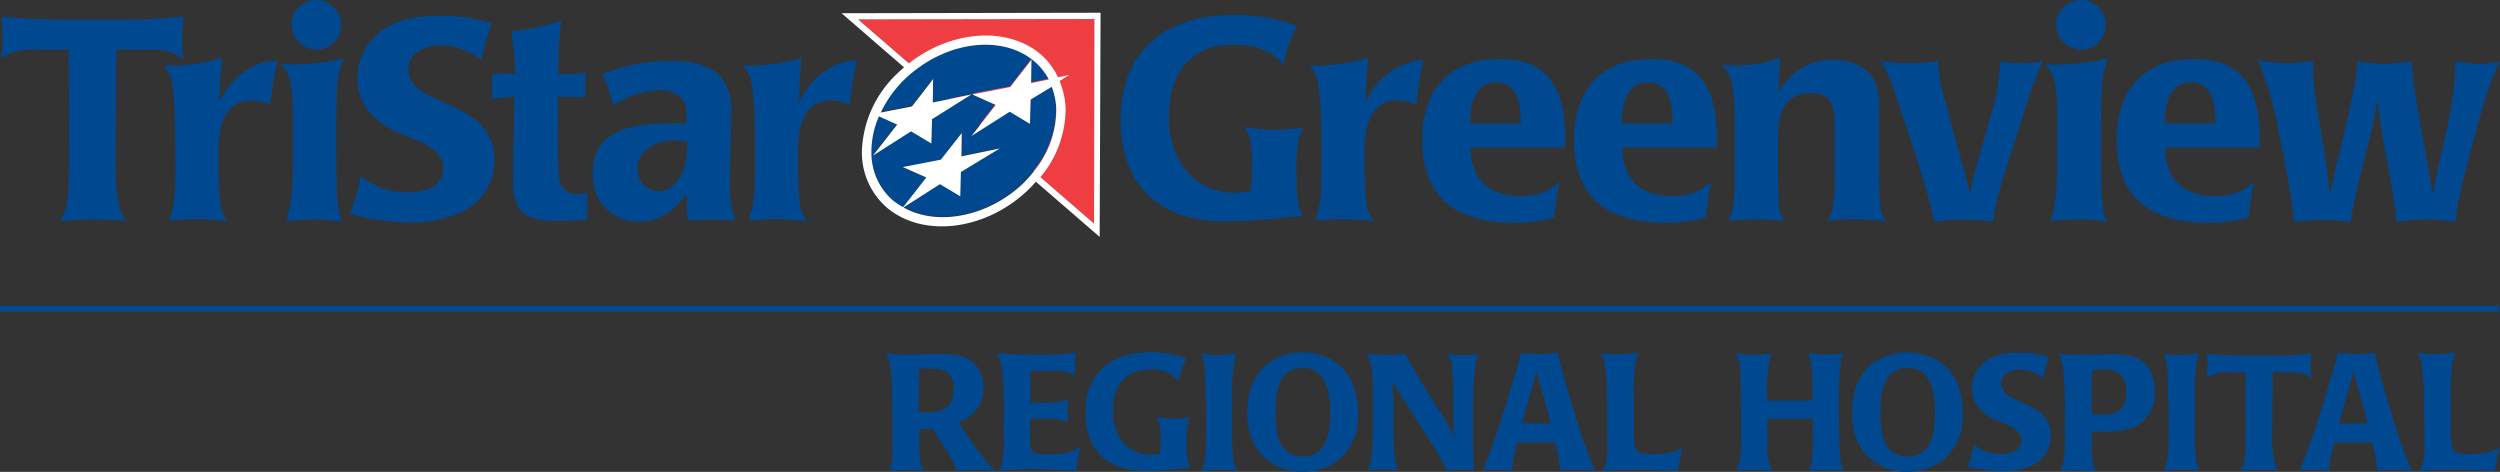 <svg xmlns="http://www.w3.org/2000/svg" viewBox="0 0 411.88 77.74"><rect x="0" y="0" width="411.88" height="77.74" fill="#333333" stroke="none"/><defs><style>.cls-1{fill:#004990;}.cls-2{fill:#ef3e42;}.cls-3{fill:#fff;}</style></defs><title>TRI_H_GreenviewRegionalHospital_logoSVG_c</title><g id="Layer_2" data-name="Layer 2"><g id="base"><path class="cls-1" d="M23.78,8.18H19.17c0,5.73-.14,11.42-.14,17.15,0,2.87,0,6.77.85,9.49a6.07,6.07,0,0,0,.8,1.55c-1.74-.14-3.52-.24-5.26-.24s-3.76.14-5.64.33a6.06,6.06,0,0,0,.89-1.5c.8-2.21.71-8.22.71-10.81V20.63c0-4.14,0-8.32-.09-12.45-1.65,0-3.34,0-5,0C4,8.13,2.07,8.27.23,9.68.33,8.55.42,7.43.42,6.3S.33,3.95.28,2.77c3.62.28,7.19.47,10.86.47h8.08c2.21,0,4.46,0,6.67-.19,1.46-.09,2.87-.23,4.32-.33C30.12,3.95,30,5.22,30,6.44s.09,2.26.19,3.38C28.2,8.13,26.27,8.18,23.78,8.18Z"/><path class="cls-1" d="M44.52,17.2a9.88,9.88,0,0,0-3.05-.66c-4.79,0-5.5,4.89-5.5,8.6,0,2,0,8,.61,9.73a5,5,0,0,0,1,1.55c-1.79-.14-3.52-.33-5.31-.33-1.46,0-2.91.14-4.37.24,1.13-3.38,1-6.2,1-9.73,0-2.91.09-11.61-.85-14a5.47,5.47,0,0,0-1.13-1.79,30.29,30.29,0,0,0,9.68-1.27c-.28,2.44-.38,4.89-.42,7.33a11.81,11.81,0,0,1,6.39-6.3A12.12,12.12,0,0,1,45.74,10,54.09,54.09,0,0,0,44.52,17.2Z"/><path class="cls-1" d="M55.77,12.31a26,26,0,0,0-.28,3.85c-.09,2.11-.09,4.28-.09,6.39,0,2.54,0,5.08.09,7.61a29,29,0,0,0,.28,4.51,8.74,8.74,0,0,0,.61,1.88A27.65,27.65,0,0,0,52,36.14c-1.6,0-3.24.14-4.84.28,1.27-3.76,1.08-9,1.08-13,0-2.73.38-10-1.22-11.94a7.21,7.21,0,0,0-.85-.85,41.33,41.33,0,0,0,10.48-1A17.14,17.14,0,0,0,55.77,12.31ZM52.11,8.18A4.19,4.19,0,0,1,48,4.09,4.15,4.15,0,0,1,52.11,0a4.09,4.09,0,0,1,0,8.18Z"/><path class="cls-1" d="M76.12,34.92a20.71,20.71,0,0,1-8.6,1.74,43.49,43.49,0,0,1-9.87-1.41A35.78,35.78,0,0,0,59.44,29a11.77,11.77,0,0,0,8,2.68c2.54,0,5.59-.89,5.59-3.95,0-3.81-5.59-4.84-8.41-6.34-3.52-1.88-5.73-4.51-5.73-8.6a9.32,9.32,0,0,1,2.16-6c3-3.48,7.1-4.18,11.47-4.18A27.24,27.24,0,0,1,81,3.85c-.71,2-1.22,3.95-1.74,6a11.27,11.27,0,0,0-6.72-2.4c-2.26,0-5.26,1.17-5.26,3.9,0,6.63,14.19,4.56,14.19,15.18A9.39,9.39,0,0,1,76.12,34.92Z"/><path class="cls-1" d="M96.75,36.19c-1.6.09-3.15.19-4.75.19-2.82,0-6.3-.24-7.14-3.53a7.55,7.55,0,0,1-.33-2V29c0-4.32.19-8.69.19-13-1.22,0-2.49.14-3.71.28,0-1.41.09-2.82.09-4.23,1.22.09,2.49.14,3.71.14a34.52,34.52,0,0,0-.61-7,35.67,35.67,0,0,0,8.27-1.83A69.19,69.19,0,0,0,92,12.22h.89q1.83,0,3.67-.14-.14,2-.14,3.95c-1.5,0-3-.09-4.51-.09,0,2,0,3.95,0,5.92,0,1.55-.09,7,.42,8.32A2.7,2.7,0,0,0,95,32a8.22,8.22,0,0,0,1.83-.28A36.06,36.06,0,0,0,96.75,36.19Z"/><path class="cls-1" d="M117,36.19q-1.83,0-3.67.14a23.51,23.51,0,0,1-.14-4.46c-2.07,2.77-4.32,4.65-8,4.65a7.42,7.42,0,0,1-7.1-4.89,10.78,10.78,0,0,1-.42-3.24c0-7.94,8.46-8.08,14.33-8.08h1.13c0-1.08.09-2.73-.52-3.71a4.55,4.55,0,0,0-3.95-1.74A15.48,15.48,0,0,0,101,17.39a24.78,24.78,0,0,0-1.74-5.17c1.36-.47,2.68-1,4-1.32a32.31,32.31,0,0,1,7.38-.85c3.2,0,6.91.56,8.74,3.52a8.89,8.89,0,0,1,1.08,5c0,4-.19,8-.19,12.08a14.49,14.49,0,0,0,.89,5.64Q119.09,36.19,117,36.19Zm-6-13.06c-2.73,0-6,1.6-6,4.75a3.61,3.61,0,0,0,3.57,3.62c2.07,0,3.57-2.07,4.14-3.85a15.24,15.24,0,0,0,.52-4.37A17.47,17.47,0,0,0,111,23.12Z"/><path class="cls-1" d="M140,17.2a9.87,9.87,0,0,0-3.05-.66c-4.79,0-5.5,4.89-5.5,8.6,0,2,0,8,.61,9.73a5,5,0,0,0,1,1.55c-1.79-.14-3.52-.33-5.31-.33-1.46,0-2.91.14-4.37.24,1.13-3.38,1-6.2,1-9.73,0-2.91.09-11.61-.85-14a5.49,5.49,0,0,0-1.13-1.79,30.29,30.29,0,0,0,9.68-1.27c-.28,2.44-.38,4.89-.42,7.33a11.82,11.82,0,0,1,6.39-6.3,12.12,12.12,0,0,1,3.15-.66A54.09,54.09,0,0,0,140,17.2Z"/><path class="cls-2" d="M180.24,36.83c0-2.06.06-32.75.06-33.71l-38.92.07Z"/><path class="cls-1" d="M174,17.91a11.21,11.21,0,0,0-.75-3.75l-3.49,2.11-.1,4-3.34-2-6.3,4,4-5.12-3.87-1.73,6.26-1.21,3.49-4.49-.05,3.84,2.92-.6a10,10,0,0,0-2.29-2.9c-4.89-4.27-13.25-3.59-19.59,1.26-.27.21-.55.42-.81.64s-.75.65-1.11,1a19.18,19.18,0,0,0-3.91,5.42l5.13-1L153.72,13l-.05,3.84,6.32-1.3-6.41,3.87-.1,4-3.35-2-6.29,4,4-5.12-3-1.35a14.49,14.49,0,0,0-1.24,6.12A10.34,10.34,0,0,0,147.09,33a10.65,10.65,0,0,0,1.67,1.17l3.81-4.88-3.87-1.72L155,26.31l3.49-4.49-.05,3.84,6.32-1.3-6.41,3.88-.1,4-3.35-2-6,3.84c5.56,3.15,13.94,1.54,19.74-4.14.35-.35.68-.71,1-1.07s.44-.52.65-.78A16,16,0,0,0,174,17.91Z"/><path class="cls-3" d="M181.32,2.1h-.51l-42.16.08,10.29,8.91c-.34.3-.69.6-1,.92A18.4,18.4,0,0,0,142,24.87c0,.13,0,.27,0,.41a12,12,0,0,0,4,8.82c6,5.23,16.57,3.9,23.58-3,.38-.37.74-.77,1.09-1.16l10.5,9.09ZM148.86,34.18l6-3.84,3.35,2,.1-4,6.41-3.88-6.32,1.3.05-3.84L155,26.31l-6.26,1.21,3.87,1.72-3.81,4.88A10.65,10.65,0,0,1,147.09,33a10.34,10.34,0,0,1-3.52-7.71,14.49,14.49,0,0,1,1.24-6.12l3,1.35-4,5.12,6.29-4,3.35,2,.1-4L160,15.59l-6.32,1.3.05-3.84-3.49,4.49-5.13,1A19.18,19.18,0,0,1,149,13.1c.36-.35.73-.68,1.11-1h0c.26-.22.53-.43.8-.63,6.33-4.86,14.7-5.54,19.6-1.27a10,10,0,0,1,2.29,2.9l-2.92.6.05-3.84-3.49,4.49-6.26,1.21,3.87,1.73-4,5.12,6.3-4,3.34,2,.1-4,3.49-2.11a11.21,11.21,0,0,1,.75,3.75,16,16,0,0,1-3.78,10.28h0c-.21.26-.42.53-.65.78s-.65.73-1,1.07C162.8,35.72,154.43,37.33,148.86,34.18Zm31.38,2.65-8.83-7.65a17.53,17.53,0,0,0,4.15-11.33,12.68,12.68,0,0,0-1-4.5l1.61-1-1.86.38A11.59,11.59,0,0,0,171.52,9C166,4.25,156.67,5,149.75,10.44L141.38,3.2l38.92-.07C180.3,4.08,180.25,34.78,180.24,36.83Z"/></g><g id="Variable"><path class="cls-1" d="M214,22.65a27.36,27.36,0,0,0-.38,6.2c0,2.4,0,4.56.94,6.77-2.16.09-4.28.38-6.44.56s-4.18.28-6.3.28c-10.76,0-17.2-5.87-17.2-16.73,0-11.56,7.66-17.25,18.47-17.25a29.65,29.65,0,0,1,10.53,1.74c-.42,1-.89,2-1.27,3.05s-.66,2.3-.94,3.43c-1.88-2.63-5.12-3.34-8.18-3.34-7.14,0-10.62,4.7-10.62,11.56a14.27,14.27,0,0,0,2.35,8.6,10,10,0,0,0,8.27,4.23,28.26,28.26,0,0,0,2.87-.28c0-1.5.14-3.05.14-4.56s0-4.09-.89-5.41a3.24,3.24,0,0,0-.52-.61,36.58,36.58,0,0,0,5,.52,41.85,41.85,0,0,0,4.84-.38A6.89,6.89,0,0,0,214,22.65Z"/><path class="cls-1" d="M233.34,17.2a9.87,9.87,0,0,0-3.05-.66c-4.79,0-5.5,4.89-5.5,8.6,0,2,0,8,.61,9.73a5,5,0,0,0,1,1.55c-1.79-.14-3.52-.33-5.31-.33-1.46,0-2.91.14-4.37.24,1.13-3.38,1-6.2,1-9.73,0-2.91.09-11.61-.85-14a5.48,5.48,0,0,0-1.13-1.79,30.29,30.29,0,0,0,9.68-1.27c-.28,2.44-.38,4.89-.42,7.33a11.82,11.82,0,0,1,6.39-6.3,12.12,12.12,0,0,1,3.15-.66A54.17,54.17,0,0,0,233.34,17.2Z"/><path class="cls-1" d="M242.29,24.3c0,5.17,3,8,8.08,8,2.68,0,4.65-.52,6.53-2.4-.38,2-.66,3.9-.85,5.92a24,24,0,0,1-6.3.89c-9.31,0-15.41-3.57-15.41-13.68,0-8.22,4.42-13.3,12.78-13.3,5.92,0,9.31,2.63,10.43,8.65a31.08,31.08,0,0,1,.28,5.92ZM250.56,20c0-2.77-.52-6.44-4.09-6.44s-4.28,3.9-4.28,6.77h8.37Z"/><path class="cls-1" d="M267.29,24.3c0,5.17,3,8,8.08,8,2.68,0,4.65-.52,6.53-2.4-.38,2-.66,3.9-.85,5.92a24,24,0,0,1-6.3.89c-9.31,0-15.42-3.57-15.42-13.68,0-8.22,4.42-13.3,12.78-13.3,5.92,0,9.31,2.63,10.43,8.65a31.08,31.08,0,0,1,.28,5.92ZM275.56,20c0-2.77-.52-6.44-4.09-6.44s-4.28,3.9-4.28,6.77h8.37Z"/><path class="cls-1" d="M305.45,36.09c-1.46,0-3,.14-4.42.28a5.44,5.44,0,0,0,.85-1.74,25.55,25.55,0,0,0,.38-6V25.33c0-1.17,0-2.4,0-3.57,0-3.05.24-6.44-3.85-6.44-5.5,0-5.5,5-5.5,9.07,0,2.54,0,5.08.09,7.61a12.67,12.67,0,0,0,.14,2.3,6.53,6.53,0,0,0,.8,2.07c-1.5-.09-3-.24-4.46-.24s-3.15.09-4.75.24a7.08,7.08,0,0,0,.71-2c.52-2.58.33-6.58.38-9.26,0-1.22,0-2.4,0-3.62,0-2.16,0-7.24-.94-9.16a4.35,4.35,0,0,0-1.36-1.55c2.68,0,5.64.09,8.22-.75l1.55-.56a52.17,52.17,0,0,0-.24,5.45v.23c2.07-3.38,5-5.31,9-5.31,2.82,0,5.87,1.17,7,3.95a13.76,13.76,0,0,1,.52,5V28.1c0,1.6,0,5.69.47,7.14a4.57,4.57,0,0,0,.71,1.22A48.8,48.8,0,0,0,305.45,36.09Z"/><path class="cls-1" d="M334.52,15.23c-.8,2.4-1.55,4.84-2.3,7.24-1.46,4.61-3.15,9.16-3.9,14-1.65-.14-3.34-.28-5-.28a38.8,38.8,0,0,0-4.65.33,114.22,114.22,0,0,0-3.76-13c-.85-2.68-1.74-5.31-2.63-8-.28-.85-.52-1.69-.89-2.54a13.14,13.14,0,0,0-1.6-2.87c1.6.14,3.24.33,4.84.33a40.35,40.35,0,0,0,4.75-.38c0,.33,0,.71,0,1,0,2.26,1,5.17,1.55,7.33.66,2.44,1.32,4.93,2,7.38.56,2,1.22,4,1.6,6.11.89-4.32,2.3-8.51,3.43-12.74a30.47,30.47,0,0,0,1.5-7.94c0-.38,0-.75,0-1.13a14,14,0,0,0,3.43.38,24.23,24.23,0,0,0,3.66-.38C335.83,11.8,335.13,13.49,334.52,15.23Z"/><path class="cls-1" d="M346.5,12.31a26,26,0,0,0-.28,3.85c-.09,2.11-.09,4.28-.09,6.39,0,2.54,0,5.08.09,7.61a29,29,0,0,0,.28,4.51,8.74,8.74,0,0,0,.61,1.88,27.65,27.65,0,0,0-4.42-.42c-1.6,0-3.24.14-4.84.28,1.27-3.76,1.08-9,1.08-13,0-2.73.38-10-1.22-11.94a7.2,7.2,0,0,0-.85-.85,41.33,41.33,0,0,0,10.48-1A17.09,17.09,0,0,0,346.5,12.31Zm-3.67-4.14a4.19,4.19,0,0,1-4.09-4.09A4.15,4.15,0,0,1,342.84,0a4.09,4.09,0,1,1,0,8.18Z"/><path class="cls-1" d="M356.7,24.3c0,5.17,3,8,8.08,8,2.68,0,4.65-.52,6.53-2.4-.38,2-.66,3.9-.85,5.92a24,24,0,0,1-6.3.89c-9.31,0-15.42-3.57-15.42-13.68,0-8.22,4.42-13.3,12.78-13.3,5.92,0,9.31,2.63,10.43,8.65a31.08,31.08,0,0,1,.28,5.92ZM365,20c0-2.77-.52-6.44-4.09-6.44s-4.28,3.9-4.28,6.77H365Z"/><path class="cls-1" d="M409.35,16.68c-.89,2.82-1.64,5.73-2.4,8.6-.71,2.63-1.41,5.26-1.93,7.94-.24,1.13-.33,2.21-.52,3.34a28.18,28.18,0,0,0-4.42-.42,48.78,48.78,0,0,0-5.26.38c-.33-3.48-.94-6.86-1.6-10.29-.61-3.24-1.13-6.53-1.65-9.82a43,43,0,0,1-1.27,6.86c-1.08,4.42-2.44,8.84-3,13.35a36.61,36.61,0,0,0-4.56-.42,40.46,40.46,0,0,0-4.75.38c-.42-3.71-1.08-7.38-1.79-11-.61-3.1-1.17-6.25-2-9.31A58.68,58.68,0,0,0,372,9.92a27.18,27.18,0,0,0,4.75.52,33.55,33.55,0,0,0,4.32-.38,12.34,12.34,0,0,0,0,1.32,46,46,0,0,0,.89,7.61c.28,1.83.56,3.67.89,5.5.47,2.58.71,5.17,1,7.75.42-2.3,1-4.56,1.55-6.86.33-1.22.56-2.49.85-3.71.56-2.35,1.08-4.65,1.55-7a36.58,36.58,0,0,0,.61-4.56,33.65,33.65,0,0,0,4.32.42,36.6,36.6,0,0,0,4.51-.42c.75,7.43,2.44,14.71,3.57,22.09.28-1.69.61-3.43,1-5.12,1.27-5.64,2.73-11.14,2.73-17a23.24,23.24,0,0,0,3.57.47,20.48,20.48,0,0,0,3.76-.42A41.36,41.36,0,0,0,409.35,16.68Z"/><polygon class="cls-1" points="411.77 51.35 0 51.35 0 50.35 411.77 50.35 411.77 51.35 411.77 51.35"/><path class="cls-1" d="M160.74,77.39c-1.05,0-2.08.08-3.13.16-.22-.57-.43-1.13-.7-1.67a58.19,58.19,0,0,0-3.27-5.21h-2.19v1.08a23.57,23.57,0,0,0,.24,4.59,6.3,6.3,0,0,0,.46,1.19c-.89-.05-1.75-.11-2.65-.11s-2,.05-3,.14A7.24,7.24,0,0,0,147,73.9c0-1.78,0-3.59,0-5.37s0-3.64-.11-5.45a22,22,0,0,0-.3-3.27,5.68,5.68,0,0,0-.59-1.59c1.13.11,2.27.19,3.43.19,1.78,0,3.54-.11,5.32-.11,2.65,0,5.48.27,6.75,3a6,6,0,0,1,.51,2.56,5.54,5.54,0,0,1-4.1,5.59,46,46,0,0,0,6,8.12C162.87,77.47,161.82,77.39,160.74,77.39Zm-8-16.66h-1.3c-.05,2.38-.08,4.78-.11,7.15.46,0,.94.05,1.4.05,2.65,0,4.4-.81,4.4-3.75C157.15,61,155.45,60.73,152.75,60.73Z"/><path class="cls-1" d="M177.28,77.57c-2.27-.13-4.54-.27-6.8-.27-2,0-3.94.08-5.91.22a5.28,5.28,0,0,0,.49-1.05c.43-1.32.27-4.29.27-5.61,0-1.05.05-2.08.05-3.13q0-1.9-.08-3.81a20.52,20.52,0,0,0-.35-3.86,7.41,7.41,0,0,0-.73-1.86q3.24.24,6.48.24a50,50,0,0,0,5.7-.22l.84-.11a34.71,34.71,0,0,0-.19,3.75,5.64,5.64,0,0,0-3.56-.76c-1.24,0-2.51,0-3.75.05v5.18h1.81a13.15,13.15,0,0,0,4.48-.51,9.94,9.94,0,0,0-.19,1.78,15.67,15.67,0,0,0,.14,1.94,8.84,8.84,0,0,0-4.1-.57c-.73,0-1.46,0-2.19,0,0,.89,0,1.78,0,2.65s-.19,2.65.84,3.08a7.47,7.47,0,0,0,1.92.13c1.86,0,4.16.05,5.59-1.38A34.79,34.79,0,0,0,177.28,77.57Z"/><path class="cls-1" d="M195.71,69.64a15.68,15.68,0,0,0-.22,3.56,9,9,0,0,0,.54,3.89c-1.24.05-2.46.22-3.7.32s-2.4.16-3.62.16c-6.18,0-9.88-3.37-9.88-9.61,0-6.64,4.4-9.91,10.61-9.91a17,17,0,0,1,6,1c-.24.59-.51,1.16-.73,1.76s-.38,1.32-.54,2a5.5,5.5,0,0,0-4.7-1.92c-4.1,0-6.1,2.7-6.1,6.64a8.2,8.2,0,0,0,1.35,4.94,5.71,5.71,0,0,0,4.75,2.43,16,16,0,0,0,1.65-.16c0-.86.08-1.75.08-2.62a6.05,6.05,0,0,0-.51-3.1,1.9,1.9,0,0,0-.3-.35,20.83,20.83,0,0,0,2.89.3,24.19,24.19,0,0,0,2.78-.22A4,4,0,0,0,195.71,69.64Z"/><path class="cls-1" d="M201,77.36a23.65,23.65,0,0,0-3.08.24,7.59,7.59,0,0,0,.57-1.73,16.76,16.76,0,0,0,.16-2.29c.05-1.3.05-2.59.05-3.89,0-2.16-.05-4.32-.11-6.5a26.87,26.87,0,0,0-.24-3.59,4.81,4.81,0,0,0-.51-1.35,20.17,20.17,0,0,0,2.83.27,22.13,22.13,0,0,0,3-.32,23.93,23.93,0,0,0-.65,6.34v6a32.73,32.73,0,0,0,.27,5.64,4.51,4.51,0,0,0,.57,1.4A25.66,25.66,0,0,0,201,77.36Z"/><path class="cls-1" d="M220.61,75.74a8.17,8.17,0,0,1-1.67,1,9.77,9.77,0,0,1-4.37,1,9,9,0,0,1-7.86-4.35,11.67,11.67,0,0,1-1.21-5.51c0-3.51,1.3-7.1,4.62-8.77a10.1,10.1,0,0,1,4.45-1.05,10.25,10.25,0,0,1,2.4.3c4.94,1.21,6.77,5.07,6.77,9.91A9.43,9.43,0,0,1,220.61,75.74Zm-10.45-7.83c0,3.24.32,7.29,4.54,7.29,3.94,0,4.45-4,4.45-7.1s-.41-7.48-4.51-7.48S210.16,64.75,210.16,67.91Z"/><path class="cls-1" d="M242.69,68.26v4c0,1.75.05,3.51.13,5.26a18.38,18.38,0,0,0-2.11-.16,16,16,0,0,0-2.27.22,33.1,33.1,0,0,0-2.08-3.7c-1.32-2.13-2.67-4.21-4-6.32-1-1.57-2.08-3.1-3-4.75a54.06,54.06,0,0,1,.22,6.61c0,1.4,0,2.81.05,4.21a18,18,0,0,0,.22,2.43,9.56,9.56,0,0,0,.46,1.48,17.58,17.58,0,0,0-2.37-.22,20,20,0,0,0-2.54.22,7.31,7.31,0,0,0,.46-1.48,37.64,37.64,0,0,0,.32-6c0-1.08,0-2.19,0-3.27,0-2.19.13-5.37-.51-7.48a3.75,3.75,0,0,0-.54-1c1.08.08,2.19.16,3.27.16s2.11-.08,3.16-.16c.43.95.95,1.81,1.46,2.7,1.16,2,2.4,4,3.64,5.91a51.06,51.06,0,0,1,3,5.13c-.67-3.27.41-11.44-1.13-13.79a17.13,17.13,0,0,0,2.65.27c.81,0,1.65-.11,2.46-.19C242.69,59.49,242.69,66.48,242.69,68.26Z"/><path class="cls-1" d="M259.8,77.39c-.92,0-1.81.05-2.73.13a22.85,22.85,0,0,0-.89-4.62h-6.23c-.27,1.11-.95,3.64-.78,4.67-.84-.08-1.7-.19-2.54-.19a22.31,22.31,0,0,0-2.32.16c1.57-3.89,2.86-7.88,4.1-11.88.35-1.16.7-2.35,1.05-3.51.4-1.32.84-2.62,1.13-4,1,.08,2,.19,3,.19a29.43,29.43,0,0,0,3.08-.24c.65,3.21,1.65,6.34,2.59,9.47a92.75,92.75,0,0,0,3.48,10A26.6,26.6,0,0,0,259.8,77.39Zm-6.72-16.22a11,11,0,0,1-.27,1.3l-2.08,7.29h4.75C254.77,66.86,253.91,64,253.08,61.16Z"/><path class="cls-1" d="M276.49,77.57c-1.89-.05-3.78-.19-5.67-.19h-2.16c-1.57,0-3.13.08-4.7.19.95-1.32.86-2.73.86-4.29,0-2.73,0-5.45-.08-8.18a35.69,35.69,0,0,0-.4-5.43,4.13,4.13,0,0,0-.68-1.48c1,.08,1.94.16,2.89.16,1.13,0,2.27-.13,3.37-.24-1,2.21-.75,6.77-.75,9.23,0,1.05,0,2.08,0,3.1a24.57,24.57,0,0,0,.13,2.81,1.78,1.78,0,0,0,.46,1.08c.49.51,1.65.49,2.29.49a11.41,11.41,0,0,0,5.18-1A16.52,16.52,0,0,0,276.49,77.57Z"/><path class="cls-1" d="M300.71,77.44c-.89,0-1.81.05-2.7.11.78-1.73.65-4,.65-5.86V69h-7.48v4a9.07,9.07,0,0,0,.76,4.56c-.95-.08-1.89-.16-2.83-.16s-2,.08-3,.16a10.51,10.51,0,0,0,.73-4.83V68.26q0-2.71-.08-5.43a20.81,20.81,0,0,0-.24-3.18,4.13,4.13,0,0,0-.54-1.46,22.86,22.86,0,0,0,3,.24c.95,0,1.89-.11,2.84-.19a20.83,20.83,0,0,0-.68,6.72V66h7.45a40.69,40.69,0,0,0-.24-6.29,10.25,10.25,0,0,0-.4-1.51c.94.08,1.89.19,2.83.19a26.11,26.11,0,0,0,2.89-.19c-.73,1.83-.7,6-.7,8s0,4.18.08,6.26a21.4,21.4,0,0,0,.24,3.7,11.54,11.54,0,0,0,.43,1.38C302.74,77.49,301.71,77.44,300.71,77.44Z"/><path class="cls-1" d="M320.24,75.74a8.23,8.23,0,0,1-1.67,1,9.77,9.77,0,0,1-4.37,1,9,9,0,0,1-7.86-4.35,11.67,11.67,0,0,1-1.21-5.51c0-3.51,1.3-7.1,4.62-8.77a10.1,10.1,0,0,1,4.45-1.05,10.24,10.24,0,0,1,2.4.3c4.94,1.21,6.78,5.07,6.78,9.91A9.43,9.43,0,0,1,320.24,75.74ZM309.8,67.91c0,3.24.32,7.29,4.54,7.29,3.94,0,4.46-4,4.46-7.1s-.41-7.48-4.51-7.48S309.8,64.75,309.8,67.91Z"/><path class="cls-1" d="M334.81,76.68a11.89,11.89,0,0,1-4.94,1,25,25,0,0,1-5.67-.81,20.66,20.66,0,0,0,1-3.62,6.76,6.76,0,0,0,4.59,1.54c1.46,0,3.21-.51,3.21-2.27,0-2.19-3.21-2.78-4.83-3.64-2-1.08-3.29-2.59-3.29-4.94a5.35,5.35,0,0,1,1.24-3.43c1.73-2,4.08-2.4,6.59-2.4a15.62,15.62,0,0,1,4.88.73c-.4,1.13-.7,2.27-1,3.43a6.47,6.47,0,0,0-3.86-1.38c-1.3,0-3,.68-3,2.24,0,3.81,8.15,2.62,8.15,8.72A5.39,5.39,0,0,1,334.81,76.68Z"/><path class="cls-1" d="M351.75,70.29a12.3,12.3,0,0,1-4.86.84c-.76,0-1.51-.05-2.27-.08,0,.81,0,1.62,0,2.43a11.46,11.46,0,0,0,.3,3.35,4.14,4.14,0,0,0,.43.76c-1.05-.05-2.08-.11-3.13-.11s-1.84.05-2.75.11a7.93,7.93,0,0,0,.6-2.08,40.5,40.5,0,0,0,.13-4.78v-2.4a62.74,62.74,0,0,0-.27-7.48,8.27,8.27,0,0,0-.21-1.13,5.25,5.25,0,0,0-.62-1.43c1.54.11,3.08.14,4.62.14s2.81-.08,4.21-.08c2,0,4.35.19,5.75,1.84A6.41,6.41,0,0,1,355,64.51,6.06,6.06,0,0,1,351.75,70.29Zm-5.13-9.45a12.54,12.54,0,0,0-2,.19c0,.86-.05,1.73-.05,2.59v1.05c0,1.19,0,2.37.05,3.56.57.05,1.11.08,1.67.08,2.64,0,4-.92,4-3.75C350.35,62.05,349.13,60.84,346.62,60.84Z"/><path class="cls-1" d="M359.58,77.36a23.64,23.64,0,0,0-3.08.24,7.64,7.64,0,0,0,.57-1.73,16.76,16.76,0,0,0,.16-2.29c.05-1.3.05-2.59.05-3.89,0-2.16-.05-4.32-.11-6.5a27,27,0,0,0-.24-3.59,4.81,4.81,0,0,0-.51-1.35,20.2,20.2,0,0,0,2.83.27,22.13,22.13,0,0,0,3-.32,23.93,23.93,0,0,0-.65,6.34v6a32.63,32.63,0,0,0,.27,5.64,4.51,4.51,0,0,0,.57,1.4A25.65,25.65,0,0,0,359.58,77.36Z"/><path class="cls-1" d="M377.09,61.32h-2.65c0,3.29-.08,6.56-.08,9.85a19.35,19.35,0,0,0,.49,5.45,3.45,3.45,0,0,0,.46.89c-1-.08-2-.13-3-.13s-2.16.08-3.24.19a3.45,3.45,0,0,0,.51-.86c.46-1.27.4-4.72.4-6.21v-2c0-2.38,0-4.78-.05-7.15l-2.86,0a5.26,5.26,0,0,0-3.48.89c.05-.65.11-1.3.11-1.94s-.05-1.35-.08-2c2.08.16,4.13.27,6.23.27h4.64c1.27,0,2.56,0,3.83-.11l2.48-.19c-.05.7-.11,1.43-.11,2.13s.05,1.29.11,1.94C379.63,61.3,378.52,61.32,377.09,61.32Z"/><path class="cls-1" d="M394.39,77.39c-.92,0-1.81.05-2.73.13a22.85,22.85,0,0,0-.89-4.62h-6.23c-.27,1.11-.95,3.64-.78,4.67-.84-.08-1.7-.19-2.54-.19a22.34,22.34,0,0,0-2.32.16c1.57-3.89,2.86-7.88,4.1-11.88.35-1.16.7-2.35,1.05-3.51.4-1.32.84-2.62,1.13-4,1,.08,2,.19,3,.19a29.43,29.43,0,0,0,3.08-.24c.65,3.21,1.65,6.34,2.59,9.47a92.75,92.75,0,0,0,3.48,10A26.6,26.6,0,0,0,394.39,77.39Zm-6.72-16.22a10.94,10.94,0,0,1-.27,1.3l-2.08,7.29h4.75C389.37,66.86,388.5,64,387.67,61.16Z"/><path class="cls-1" d="M411.09,77.57c-1.89-.05-3.78-.19-5.67-.19h-2.16c-1.57,0-3.13.08-4.7.19.95-1.32.86-2.73.86-4.29,0-2.73,0-5.45-.08-8.18a35.69,35.69,0,0,0-.4-5.43,4.13,4.13,0,0,0-.68-1.48c1,.08,1.94.16,2.89.16,1.13,0,2.27-.13,3.37-.24-1,2.21-.75,6.77-.75,9.23,0,1.05,0,2.08,0,3.1a24.57,24.57,0,0,0,.13,2.81,1.78,1.78,0,0,0,.46,1.08c.49.51,1.65.49,2.29.49a11.41,11.41,0,0,0,5.18-1A16.52,16.52,0,0,0,411.09,77.57Z"/></g></g></svg>